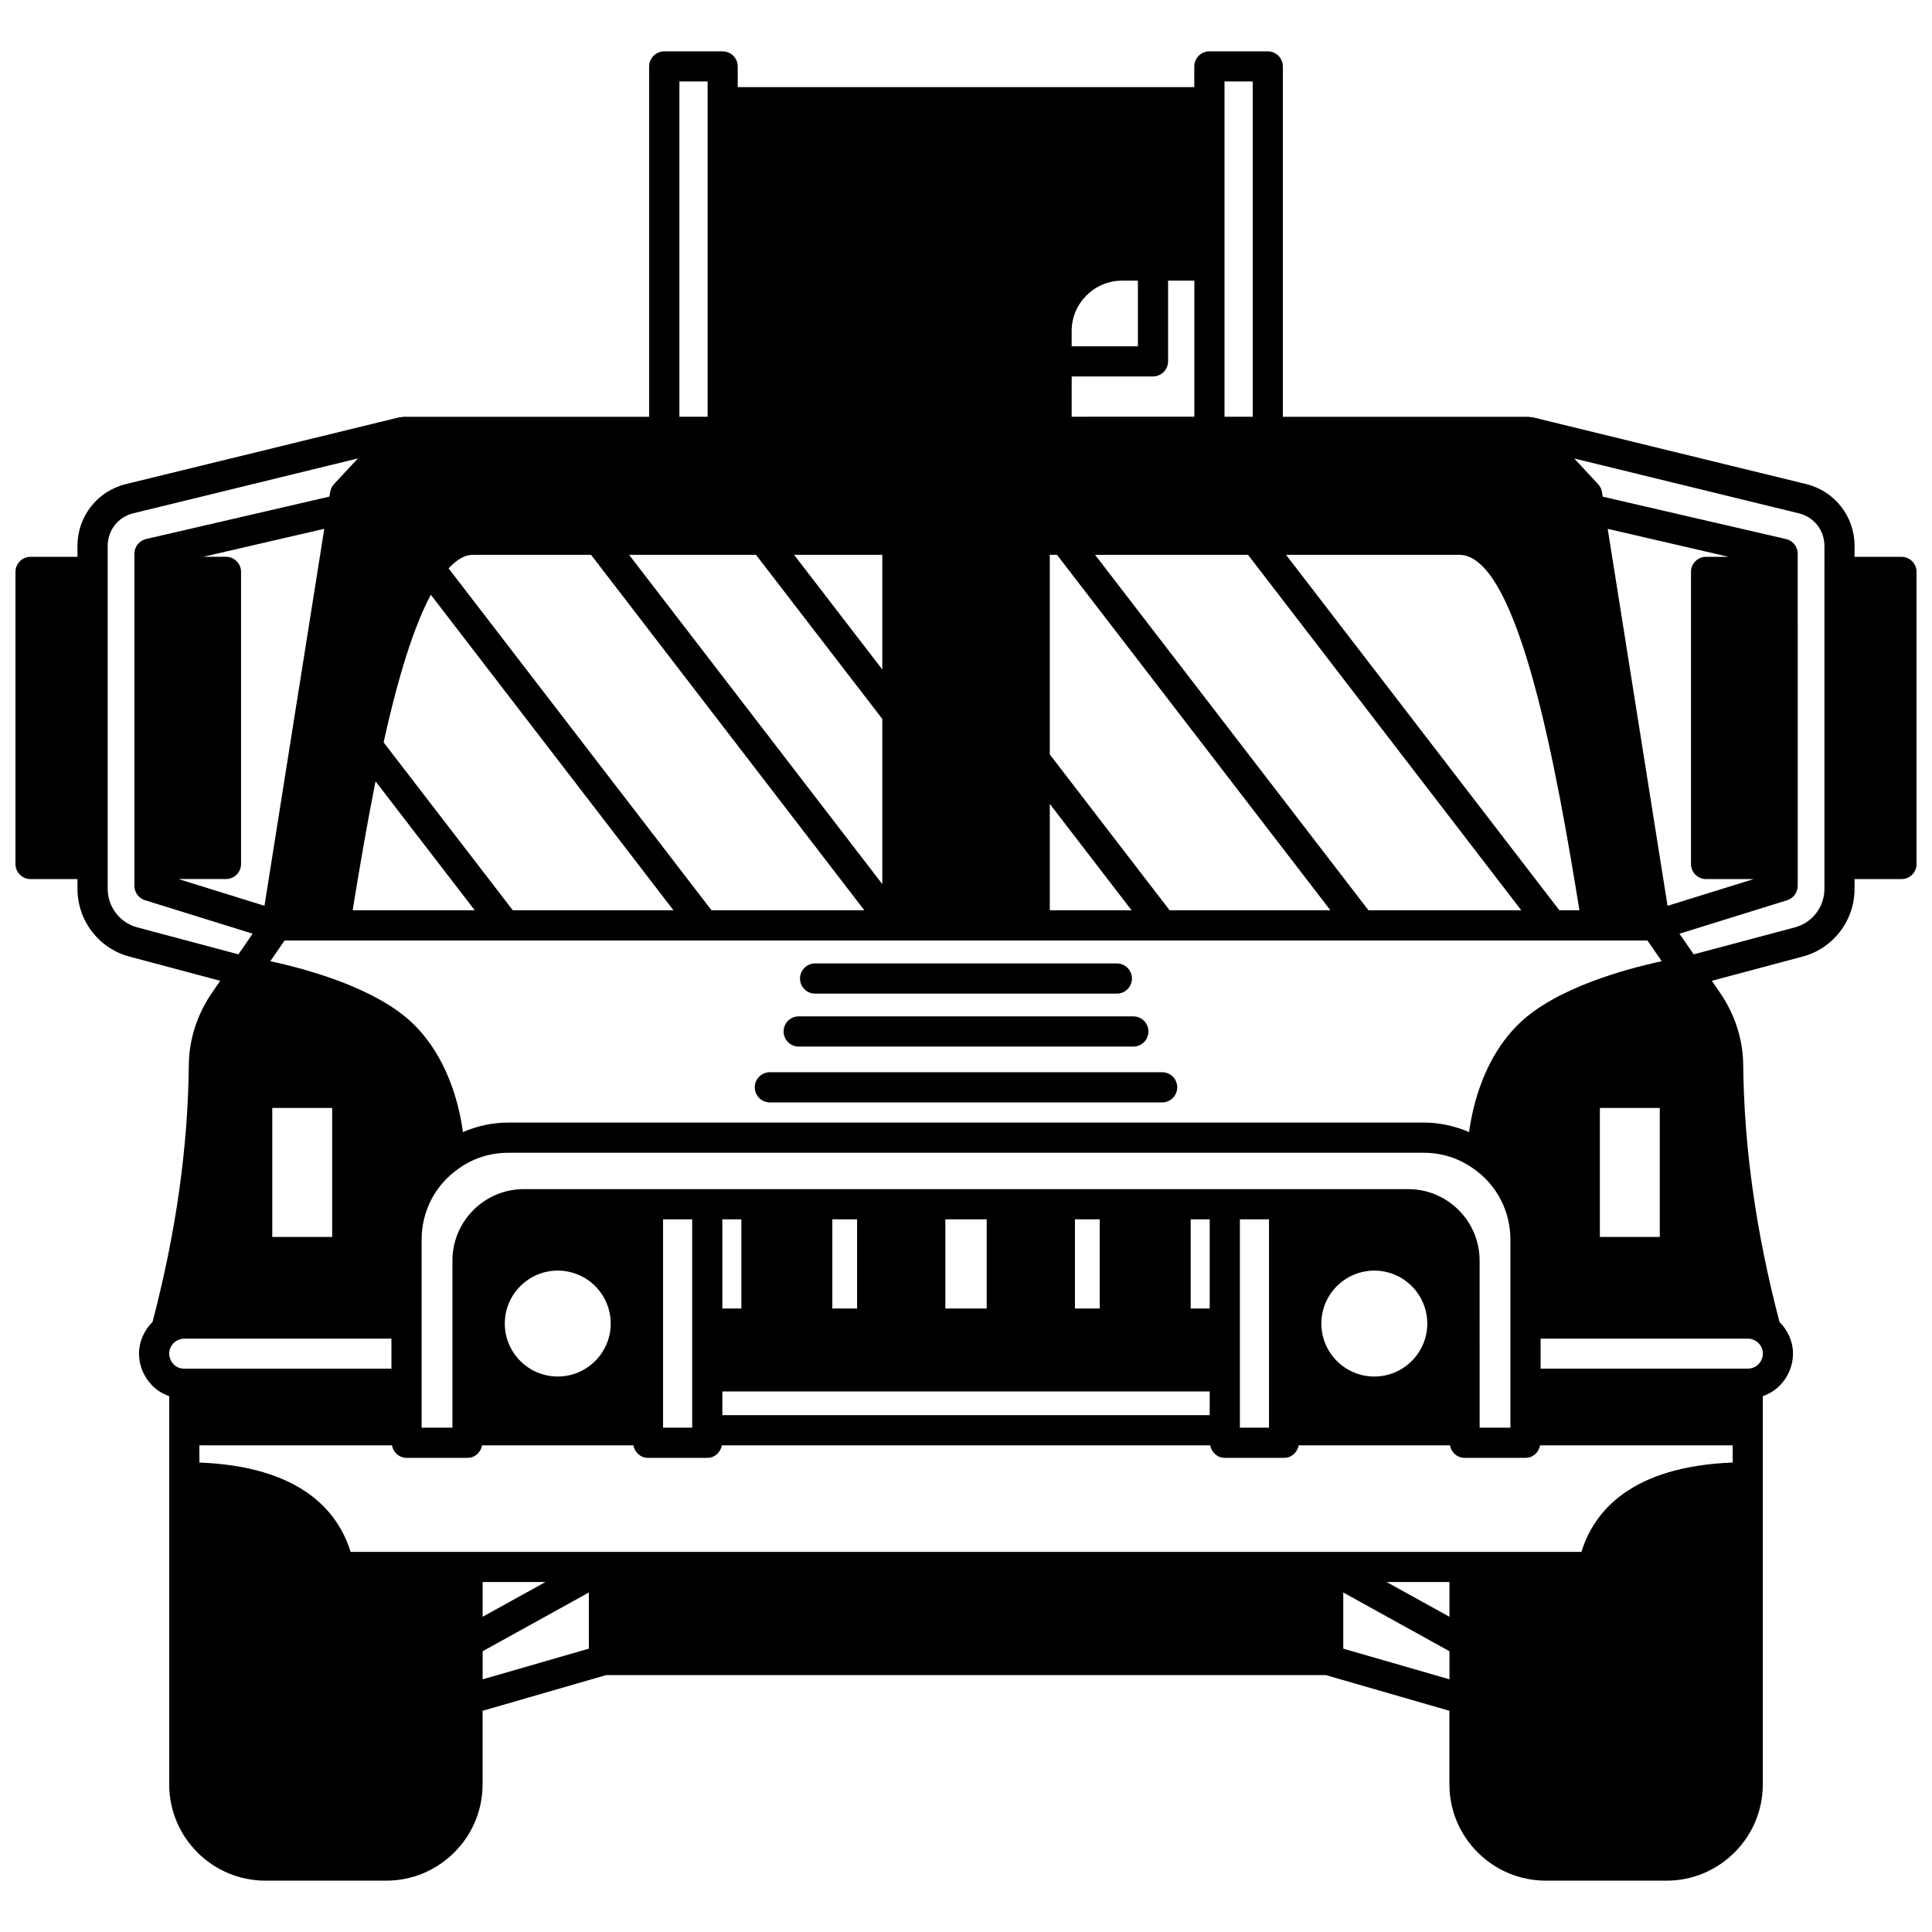 <?xml version="1.0" encoding="UTF-8"?>
<!-- Uploaded to: ICON Repo, www.svgrepo.com, Generator: ICON Repo Mixer Tools -->
<svg width="800px" height="800px" version="1.1" viewBox="144 144 512 512" xmlns="http://www.w3.org/2000/svg">
 <defs>
  <clipPath id="a">
   <path d="m148.09 157h503.81v486h-503.81z"/>
  </clipPath>
 </defs>
 <g clip-path="url(#a)">
  <path d="m647.91 291.56h-12.434v-2.918c0-7.793-5.285-14.523-12.848-16.363l-72.531-17.715c-0.164-0.039-0.324 0-0.492-0.016-0.156-0.02-0.301-0.098-0.461-0.098l-65.176 0.004v-92.844c0-2.207-1.793-4-4-4h-15.473c-2.207 0-4 1.793-4 4v5.477h-120.99v-5.477c0-2.207-1.793-4-4-4h-15.473c-2.207 0-4 1.793-4 4v92.844h-65.172c-0.16 0-0.305 0.074-0.461 0.098-0.164 0.02-0.324-0.02-0.492 0.016l-72.527 17.715c-7.566 1.84-12.852 8.57-12.852 16.363v2.918l-12.43-0.004c-2.207 0-4 1.793-4 4v77.41c0 2.207 1.793 4 4 4h12.434v2.598c0 8.422 5.664 15.797 13.766 17.938l24.062 6.414-2.008 2.914c-4.043 5.809-6.227 12.473-6.312 19.277-0.223 22.035-3.379 44.367-9.609 68.203-2.234 2.231-3.59 5.234-3.59 8.41 0 3.144 1.238 6.148 3.535 8.508 1.277 1.273 2.809 2.18 4.461 2.762v102.89c0 14.066 11.445 25.512 25.512 25.512h31.988c14.086 0 25.551-11.445 25.551-25.512v-19.504l32.715-9.449h190.79l32.715 9.449v19.504c0 14.066 11.465 25.512 25.551 25.512h31.988c14.066 0 25.512-11.445 25.512-25.512v-102.89c1.664-0.586 3.207-1.508 4.508-2.805 2.25-2.316 3.492-5.32 3.492-8.465 0-3.164-1.348-6.16-3.586-8.406-6.231-23.84-9.383-46.172-9.609-68.219-0.09-6.793-2.269-13.453-6.305-19.25l-2.016-2.93 24.055-6.41c8.109-2.144 13.773-9.52 13.773-17.941v-2.598l12.438 0.004c2.207 0 4-1.793 4-4l-0.004-77.414c0-2.207-1.789-4-3.996-4zm-51.781 0c-2.207 0-4 1.793-4 4v77.41c0 2.207 1.793 4 4 4h12.586l-22.797 7.086-15.859-99.906 32.051 7.414zm-406.06 214.05c-0.793-0.812-1.227-1.84-1.227-2.891 0-1.23 0.598-2.41 1.57-3.141 0.738-0.543 1.555-0.82 2.426-0.82h54.898v7.957l-54.898 0.004c-1.07 0.004-2.07-0.41-2.769-1.109zm373.02 49.652h-326.17c-3.414-10.965-13.391-22.621-40.078-23.676v-4.559h51.035c0.332 1.871 1.895 3.32 3.863 3.32h16.152c1.969 0 3.527-1.449 3.863-3.32h40.102c0.332 1.871 1.895 3.32 3.863 3.32h15.715c1.969 0 3.527-1.449 3.863-3.32h129.42c0.332 1.871 1.895 3.32 3.863 3.32h15.715c1.969 0 3.527-1.449 3.863-3.32h40.102c0.332 1.871 1.895 3.32 3.863 3.32h16.152c1.969 0 3.527-1.449 3.863-3.32h51.035v4.559c-26.695 1.055-36.668 12.711-40.086 23.676zm-331.06-117.64v34.188h-15.875v-34.188zm108.44 29.508v23.633h-5.039v-23.633zm30.668 0v23.633h-6.559v-23.633zm64.297 0v23.633h-6.559v-23.633zm29.148 0v23.633h-5.039v-23.633zm15.715 0v55.219h-7.719v-55.219zm13.875 27.629c0-7.742 6.297-14.035 14.035-14.035s14.035 6.293 14.035 14.035c0 7.742-6.297 14.035-14.035 14.035s-14.035-6.293-14.035-14.035zm-158.74 24.273v-6.277h129.15v6.273h-129.15zm70.055-28.27h-10.957v-23.633h10.957zm-78.051 31.586h-7.719v-55.219h7.719zm-49.66-27.59c0-7.742 6.297-14.035 14.035-14.035 7.742 0 14.035 6.293 14.035 14.035 0 7.742-6.297 14.035-14.035 14.035s-14.035-6.293-14.035-14.035zm306.08-57.137v34.188h-15.875v-34.188zm-49.43 16.051c0.02 0.012 0.039 0.027 0.059 0.039 6.125 4.227 9.785 11.23 9.785 18.742l0.004 49.895h-8.156l-0.004-44.262c0-10.449-8.484-18.953-18.914-18.953h-234.39c-10.43 0-18.914 8.504-18.914 18.953v44.262h-8.156v-49.902c0-7.508 3.66-14.516 9.844-18.777 3.812-2.731 8.348-4.172 13.105-4.172h242.63c4.758 0 9.293 1.441 13.105 4.176zm-262.53 109.58h16.656l-16.656 9.211zm256.22 0v9.211l-16.656-9.211zm18.445-147.98c-9.164 8.902-12.219 21.305-13.246 28.742-3.758-1.605-7.797-2.519-11.996-2.519h-242.63c-4.207 0-8.25 0.914-12 2.519-1.023-7.438-4.082-19.836-13.246-28.742-9.785-9.473-28.207-14.469-37.809-16.539l3.781-5.496h361.18l3.781 5.496c-9.602 2.066-28.023 7.066-37.812 16.539zm-342.68-38.312c2.207 0 4-1.793 4-4v-77.41c0-2.207-1.793-4-4-4h-5.981l32.035-7.41-15.848 99.902-22.797-7.086zm353.36 8.273-72.426-94.203h45.902c15.93 0 26.117 58.867 31.848 94.203zm-50.582 0-72.457-94.203h40.531l72.422 94.203zm-52.699 0-31.758-41.301v-52.902h1.91l72.461 94.203zm-121.4 0-69.676-90.605c2.176-2.363 4.328-3.594 6.414-3.594h31.336l72.422 94.199zm-52.66 0-34.238-44.492c3.973-17.965 8.098-30.852 12.512-39.125l64.305 83.617zm97.918-94.203v30.391l-23.387-30.391zm-33.477 0 33.48 43.504v43.77l-67.102-87.273zm83.656-59.297c0-7.363 6.008-13.355 13.395-13.355h4.16v17.395h-17.555zm-184.48 119.33 26.297 34.172h-32.359c1.832-11.289 3.82-22.902 6.062-34.172zm178.69 5.984 21.672 28.184h-21.672zm5.797-102.61v-10.676h21.551c2.207 0 4-1.793 4-4v-21.391h6.957v36.066zm40.504-88.848h7.477v88.848h-7.477zm-144.46 0h7.477v88.848h-7.477zm-143.69 224.17c-4.602-1.215-7.816-5.414-7.816-10.207v-90.926c0-4.09 2.769-7.625 6.75-8.59l59.562-14.547-6.34 6.816c-0.543 0.582-0.898 1.324-1.023 2.109l-0.188 1.195-48.586 11.242c-1.812 0.418-3.098 2.035-3.098 3.894v88.008c0 1.75 1.141 3.297 2.812 3.82l28.523 8.863-3.766 5.473zm91.547 191.84 28.148-15.57v14.883l-28.148 8.129zm228.07-0.688v-14.883l28.148 15.57v7.441zm110.02-75.355c-0.746 0.742-1.746 1.152-2.816 1.152h-54.898v-7.957h54.898c0.871 0 1.688 0.277 2.398 0.797 1.004 0.75 1.598 1.93 1.598 3.164 0.004 1.047-0.434 2.078-1.18 2.844zm17.496-126c0 4.793-3.215 8.992-7.828 10.211l-26.816 7.148-3.766-5.473 28.523-8.863c1.672-0.52 2.812-2.066 2.812-3.82l-0.004-88.008c0-1.859-1.285-3.481-3.098-3.894l-48.586-11.234-0.184-1.195c-0.125-0.793-0.48-1.527-1.023-2.109l-6.34-6.816 59.566 14.547c3.969 0.965 6.746 4.5 6.746 8.59z"/>
 </g>
 <path d="m360.01 407.32h79.969c2.207 0 4-1.789 4-4 0-2.207-1.793-4-4-4l-79.969 0.004c-2.207 0-4 1.793-4 4 0.004 2.207 1.793 3.996 4 3.996z"/>
 <path d="m355.66 421.35h88.688c2.207 0 4-1.789 4-4 0-2.211-1.793-4-4-4h-88.688c-2.207 0-4 1.789-4 4 0 2.211 1.793 4 4 4z"/>
 <path d="m451.98 428.15h-103.96c-2.207 0-4 1.789-4 4 0 2.211 1.793 4 4 4h103.96c2.207 0 4-1.789 4-4-0.004-2.215-1.793-4-4-4z"/>
</svg>